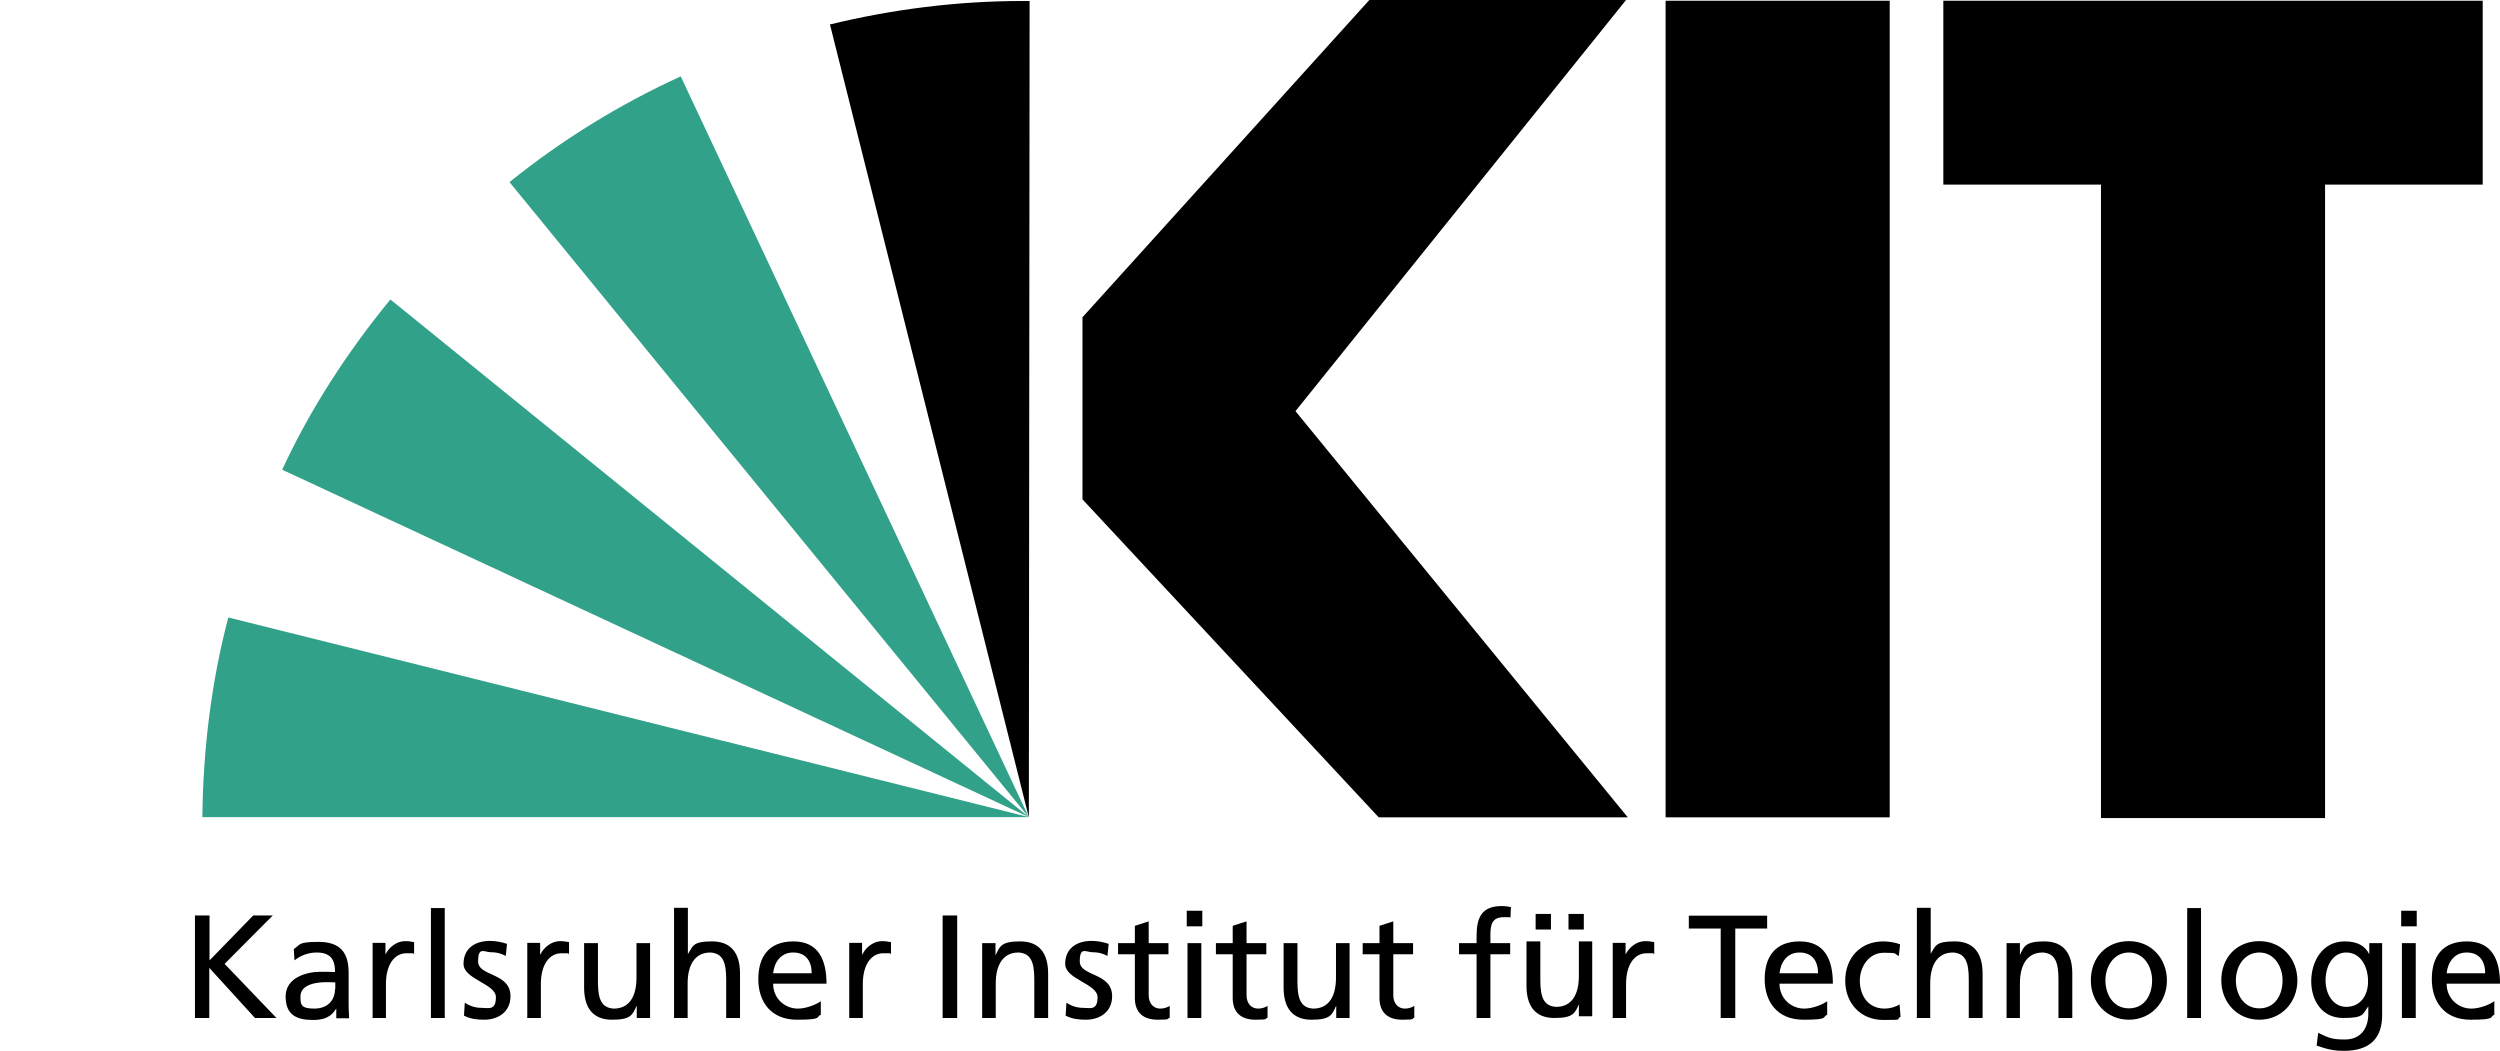 <?xml version="1.0" encoding="UTF-8"?>
<svg xmlns="http://www.w3.org/2000/svg" xmlns:rdf="http://www.w3.org/1999/02/22-rdf-syntax-ns#" xmlns:dc="http://purl.org/dc/elements/1.1/" xmlns:cc="http://creativecommons.org/ns#" version="1.1" viewBox="0 0 1011.8 425.3">
  <defs>
    <style>
      .cls-1 {
        fill: #32a189;
      }

      .cls-1, .cls-2 {
        fill-rule: evenodd;
      }
    </style>
  </defs>
  <!-- Generator: Adobe Illustrator 28.6.0, SVG Export Plug-In . SVG Version: 1.2.0 Build 709)  -->
  <g>
    <g id="Ebene_1">
      <g id="Ebene_1-2" data-name="Ebene_1">
        <path class="cls-2" d="M1004.9.3h-218.4v74.4h63.8v256.4h90.7V74.7h63.8V.3h.1ZM764.8,330.8h-90.7V.3h90.7v330.4h0ZM658.9,330.8h-100.9l-119.9-128.7v-73.7L554.2,0h103.9l-133.8,166.4,134.5,164.4h0Z"/>
        <path class="cls-2" d="M416.4,330.8h0Z"/>
        <path class="cls-2" d="M416.4,330.8h0Z"/>
        <path class="cls-1" d="M158,121.2c-17.3,21.1-32.3,44.1-43.8,68.9l302.2,140.6L158,121.2h0Z"/>
        <path class="cls-1" d="M416.4,330.8L275.5,30.9c-25.1,11.5-48.2,25.8-69.3,42.8l210.2,257.1h0Z"/>
        <path class="cls-2" d="M416.4,330.8l.3-330.4h-2.7c-26.8,0-53,3.4-78.1,9.5l80.5,320.9h0Z"/>
        <path class="cls-2" d="M416.4,330.8h0Z"/>
        <path class="cls-2" d="M416.4,330.8h0Z"/>
        <path class="cls-1" d="M92.4,249.9c-6.8,25.8-10.2,53-10.5,80.8h334.5L92.4,249.9Z"/>
        <path d="M1009.5,405.2c-1.4,1.1-5.6,3-9.3,3-5.3,0-10-4.1-10-10.1h21.6c0-9.7-3.3-17.1-13.4-17.1s-14.2,6.4-14.2,15.3,4.9,16.4,15.7,16.4,7.4-1.2,9.6-2v-5.6h0ZM990.2,393.9c.4-3.9,2.7-8.4,8.1-8.4s7.5,3.8,7.5,8.4h-15.7.1ZM972.1,412h5.6v-30.3h-5.6v30.3ZM978.1,368.6h-6.3v6.3h6.3v-6.3ZM621.5,369.9h6.2v6.3h-6.2v-6.3ZM634.8,369.9h6.2v6.3h-6.2v-6.3ZM652.5,412h5.6v-13.8c0-7.6,3.3-12.4,8.3-12.4s2.1.1,3.1.5v-5c-1.2-.2-2-.4-3.7-.4-3.2,0-6.4,2.3-7.9,5.4h0v-4.7h-5.2v30.3h0ZM644.6,381h-5.6v14c0,7.4-2.8,12.5-9.2,12.5-4.9-.3-6.4-3.7-6.4-10.8v-15.7h-5.6v18c0,8.1,3.5,13,11.3,13s8.3-2.1,9.9-5.5h0v4.8h5.4v-30.3h0ZM343.6,412h5.6v-13.8c0-7.6,3.3-12.4,8.3-12.4s2.1.1,3.1.5v-5c-1.2-.2-2-.4-3.7-.4-3.2,0-6.4,2.3-7.9,5.4h-.1v-4.7h-5.2v30.3h0ZM964.1,381.7h-5.2v4.5h0c-1.7-3.3-4.6-5.2-10-5.2-9.1,0-13.5,8.3-13.5,16.1s4.3,14.9,12.9,14.9,7.8-1.5,10.2-4.7h0v3c0,6.4-3.5,10.4-9.4,10.4s-6.7-.8-10.9-2.7l-.6,5.2c4.9,1.7,7.7,2.1,10.9,2.1,10.9,0,15.6-5.3,15.6-14.5v-29h0ZM949.6,407.5c-5.2,0-8.4-5-8.4-10.7s2.8-11.3,8.4-11.3,8.8,5.4,8.8,11.7-3.6,10.3-8.8,10.3ZM899,396.8c0,8.7,6.3,15.9,15.4,15.9s15.4-7.2,15.4-15.9-6.2-15.9-15.4-15.9-15.4,6.7-15.4,15.9ZM904.9,396.8c0-5.8,3.5-11.3,9.5-11.3s9.4,5.6,9.4,11.3-2.9,11.3-9.4,11.3-9.5-5.9-9.5-11.3ZM885.2,412h5.6v-44.5h-5.6v44.5ZM846.2,396.8c0,8.7,6.3,15.9,15.4,15.9s15.4-7.2,15.4-15.9-6.2-15.9-15.4-15.9-15.4,6.7-15.4,15.9ZM852.1,396.8c0-5.8,3.5-11.3,9.5-11.3s9.4,5.6,9.4,11.3-2.9,11.3-9.4,11.3-9.5-5.9-9.5-11.3ZM811.9,412h5.6v-14c0-7.4,2.9-12.5,9.2-12.5,4.9.3,6.4,3.7,6.4,10.8v15.7h5.6v-18c0-8.1-3.5-13-11.3-13s-8.3,2.1-9.9,5.5h0v-4.8h-5.4v30.3h0ZM775.6,412h5.6v-14c0-7.4,2.9-12.5,9.2-12.5,4.9.3,6.4,3.7,6.4,10.8v15.7h5.6v-18c0-8.1-3.5-13-11.3-13s-7.7,1.8-9.7,5h0v-18.6h-5.6v44.5h-.1ZM769,382.2c-1.6-.7-4.5-1.2-6.8-1.2-9.3,0-15.4,6.7-15.4,15.9s6.3,15.9,15.4,15.9,4.7-.2,7-1.3l-.4-5c-1.7,1.1-4.1,1.7-6,1.7-7.2,0-10.1-5.9-10.1-11.3s3.5-11.3,9.7-11.3,3.9.4,6.1,1.3l.5-4.6h0ZM739.5,405.2c-1.4,1.1-5.6,3-9.3,3-5.3,0-10-4.1-10-10.1h21.6c0-9.7-3.3-17.1-13.4-17.1s-14.2,6.4-14.2,15.3,4.9,16.4,15.7,16.4,7.4-1.2,9.6-2v-5.6h0ZM720.2,393.9c.4-3.9,2.7-8.4,8.1-8.4s7.5,3.8,7.5,8.4h-15.7.1ZM696.4,412h5.9v-36.2h12.9v-5.2h-31.7v5.2h12.9v36.2h0ZM597.6,412h5.6v-25.8h8v-4.5h-8v-3.3c0-4.1.6-7.2,5.4-7.2s2,.1,2.7.4l.2-4.5c-1.1-.2-2.3-.4-3.7-.4-8.3,0-10.2,4.8-10.2,12.2v2.8h-7.1v4.5h7.1v25.8h0ZM571.9,381.7h-8v-8.8l-5.6,1.8v7h-6.8v4.5h6.8v17.7c0,6.1,3.6,8.8,9.3,8.8s3.5-.5,4.8-.8v-4.8c-.8.5-2.1,1.1-3.8,1.1-2.6,0-4.7-1.9-4.7-5.4v-16.6h8v-4.5h0ZM546.3,381.7h-5.6v14c0,7.4-2.8,12.5-9.2,12.5-4.9-.3-6.4-3.7-6.4-10.8v-15.7h-5.6v18c0,8.1,3.5,13,11.3,13s8.3-2.1,9.9-5.5h.1v4.8h5.4v-30.3h.1ZM512.5,381.7h-8v-8.8l-5.6,1.8v7h-6.8v4.5h6.8v17.7c0,6.1,3.6,8.8,9.3,8.8s3.5-.5,4.8-.8v-4.8c-.8.5-2.1,1.1-3.8,1.1-2.6,0-4.7-1.9-4.7-5.4v-16.6h8v-4.5h0ZM480.6,412h5.6v-30.3h-5.6v30.3ZM486.6,368.6h-6.3v6.3h6.3v-6.3ZM472.9,381.7h-8v-8.8l-5.6,1.8v7h-6.8v4.5h6.8v17.7c0,6.1,3.6,8.8,9.3,8.8s3.5-.5,4.8-.8v-4.8c-.8.5-2.1,1.1-3.8,1.1-2.6,0-4.7-1.9-4.7-5.4v-16.6h8v-4.5h0ZM431.2,411c2.6,1.4,5.5,1.7,8.3,1.7,5.4,0,10.6-3,10.6-9.5,0-9.7-13.1-7.9-13.1-14.1s2.5-3.7,5.3-3.7,4.6.8,5.9,1.5l.5-4.9c-2.2-.7-4.3-1.2-6.9-1.2-6,0-10.7,3-10.7,9.3s13.1,8,13.1,13.5-3.1,4.3-5.7,4.3-4.8-.7-6.9-2.1l-.3,5h0v.2ZM397.4,412h5.6v-14c0-7.4,2.9-12.5,9.2-12.5,4.9.3,6.4,3.7,6.4,10.8v15.7h5.6v-18c0-8.1-3.5-13-11.3-13s-8.3,2.1-9.9,5.5h-.1v-4.8h-5.4v30.3h-.1ZM381.5,412h5.9v-41.5h-5.9v41.5ZM332.2,405.2c-1.4,1.1-5.6,3-9.3,3-5.3,0-10-4.1-10-10.1h21.6c0-9.7-3.3-17.1-13.4-17.1s-14.2,6.4-14.2,15.3,4.9,16.4,15.7,16.4,7.4-1.2,9.6-2v-5.6h0ZM312.9,393.9c.4-3.9,2.7-8.4,8.1-8.4s7.5,3.8,7.5,8.4h-15.7.1ZM272.7,412h5.6v-14c0-7.4,2.9-12.5,9.2-12.5,4.9.3,6.4,3.7,6.4,10.8v15.7h5.6v-18c0-8.1-3.5-13-11.3-13s-7.7,1.8-9.7,5h-.1v-18.6h-5.6v44.5h0ZM263.2,381.7h-5.6v14c0,7.4-2.8,12.5-9.2,12.5-4.9-.3-6.4-3.7-6.4-10.8v-15.7h-5.6v18c0,8.1,3.5,13,11.3,13s8.3-2.1,9.9-5.5h.1v4.8h5.4v-30.3h.1ZM213.3,412h5.6v-13.8c0-7.6,3.3-12.4,8.3-12.4s2.1.1,3.1.5v-5c-1.2-.2-2-.4-3.7-.4-3.2,0-6.4,2.3-7.9,5.4h-.1v-4.7h-5.2v30.3h-.1ZM187.7,411c2.6,1.4,5.5,1.7,8.3,1.7,5.4,0,10.6-3,10.6-9.5,0-9.7-13.1-7.9-13.1-14.1s2.5-3.7,5.3-3.7,4.6.8,5.9,1.5l.5-4.9c-2.2-.7-4.3-1.2-6.9-1.2-6,0-10.7,3-10.7,9.3s13.1,8,13.1,13.5-3.1,4.3-5.7,4.3-4.8-.7-6.9-2.1l-.3,5h0v.2ZM174.4,412h5.6v-44.5h-5.6v44.5ZM150.6,412h5.6v-13.8c0-7.6,3.3-12.4,8.3-12.4s2.1.1,3.1.5v-5c-1.2-.2-2-.4-3.7-.4-3.2,0-6.4,2.3-7.9,5.4h0v-4.7h-5.2v30.3h-.1ZM119.3,388.6c2.3-1.9,5.6-3.1,8.8-3.1,5.6,0,7.5,2.7,7.5,7.9-2.2-.1-3.7-.1-5.9-.1-5.8,0-14.1,2.4-14.1,10s4.6,9.5,11.1,9.5,8.1-2.8,9.4-4.6h0v3.9h5.2c0-.9-.2-2.5-.2-5.9v-12.5c0-8.3-3.5-12.5-12.2-12.5s-7.2,1.2-10,2.9l.3,4.8h0v-.3ZM135.6,400.2c0,4.5-2.9,8-8.4,8s-5.6-1.7-5.6-4.9c0-5.3,7.5-5.8,10.5-5.8s2.4.1,3.6.1v2.7h0ZM78.8,412h5.9v-20.3l18.5,20.3h8.7l-21-21.9,19.5-19.6h-7.9l-17.7,18.2v-18.2h-5.9v41.5h0Z"/>
      </g>
    </g>
  </g>
</svg>